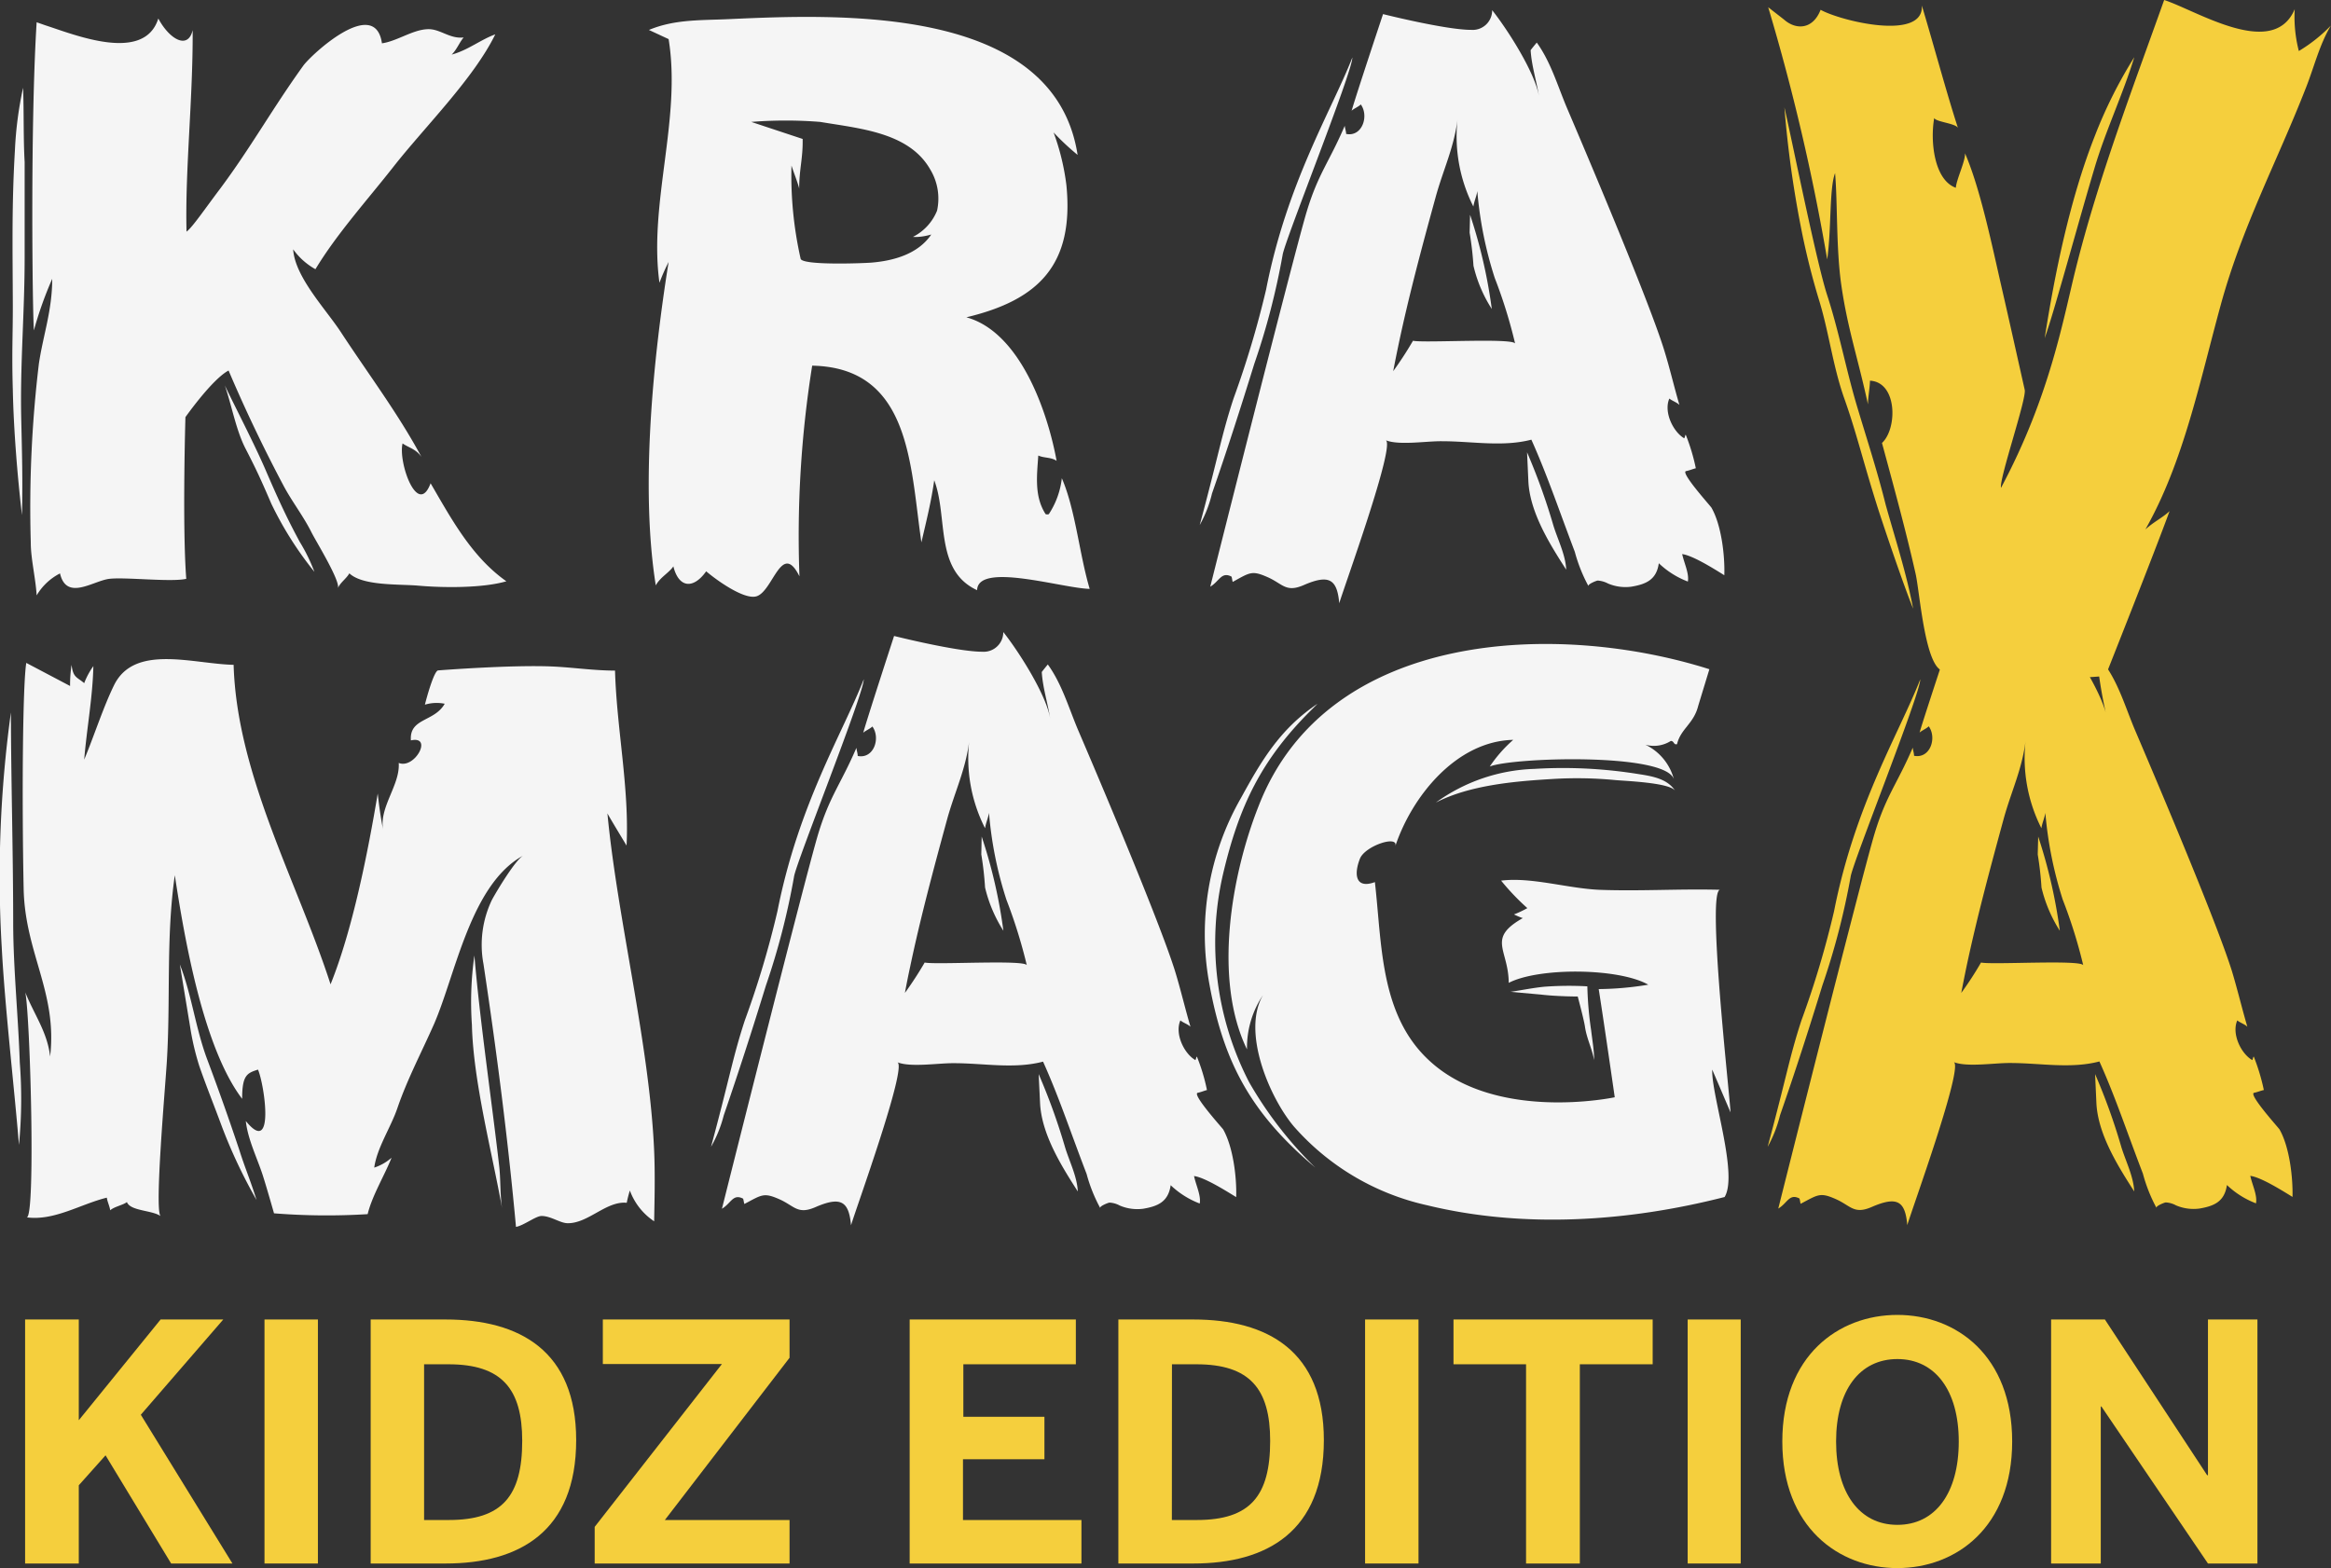 <svg xmlns="http://www.w3.org/2000/svg" viewBox="0 0 254.43 171.19"><rect x="0" y="0" width="254.43" height="171.19" fill="#333333" stroke="none"/><defs><style>.cls-1{fill:#f5f5f5;}.cls-2{fill:#f5cf3d;}</style></defs><g id="Ebene_2" data-name="Ebene 2"><g id="Ebene_12" data-name="Ebene 12"><path class="cls-1" d="M186.81,55.43c-.09-.17-3.46-3.89-2.77-4,.33-.06.73-.23,1.06-.31A21.33,21.33,0,0,0,184,47.46c-.1.09-.06.25-.17.39-1.24-.74-2.25-2.9-1.62-4.34.3.25.83.42,1.1.7-.59-2-1.06-4.06-1.69-6.07-1.78-5.69-8.85-22.29-10.6-26.39-1-2.37-1.76-5-3.28-7.1-.15.17-.59.71-.67.83.1,1.68.65,3.39.92,5.07-.42-2.6-3.44-7.33-5.12-9.44a2.13,2.13,0,0,1-2.3,2.15c-2.77,0-9.61-1.72-9.61-1.72s-2.84,8.52-3.43,10.55c.2-.21.78-.45,1-.69.92,1.26.15,3.58-1.6,3.22,0-.3-.13-.59-.15-.89-1.71,4-2.9,5.22-4.16,9.4-1.4,4.64-10.52,40.92-10.52,40.92,1-.59,1.21-1.68,2.32-1.1.07.2.07.39.13.58,1.9-1.05,2.1-1.27,3.79-.53s2,1.74,4,.86c2.75-1.19,3.61-.61,3.84,2,.5-1.71,6.19-17.35,5.07-17.8,1.45.59,4.49.08,6.16.11,3.26,0,6.58.65,9.74-.17,1.2,2.67,2.22,5.43,3.23,8.18.5,1.36,1,2.71,1.51,4.06a17.16,17.16,0,0,0,1.5,3.76c-.15-.21.86-.61,1-.62a2.82,2.82,0,0,1,1.12.32,4.85,4.85,0,0,0,2.55.35c1.6-.27,2.75-.75,3-2.56a9.47,9.47,0,0,0,3.17,2c.16-.86-.4-2-.62-3,1.15.15,3.48,1.61,4.6,2.31C188.28,60.67,187.9,57.34,186.81,55.43ZM154.23,37.2a39.25,39.25,0,0,1-2.16,3.32c.17-.91.36-1.83.55-2.75,1.14-5.43,2.6-10.86,4.07-16.21.84-3.08,2.09-5.57,2.43-8.8a17,17,0,0,0,1.7,9.79c.08-.57.35-1.13.43-1.69a42.17,42.17,0,0,0,1.9,9.48,54.14,54.14,0,0,1,2.23,7.18C165.26,36.86,155.4,37.47,154.23,37.2Z"/><path class="cls-1" d="M136.91,39.71A78.12,78.12,0,0,0,140,27.82c.22-1.51,7.61-19.94,7.61-21.54-2.31,5.88-7.13,13.68-9.41,25.31a105.07,105.07,0,0,1-3.56,11.92c-1.31,4-1.63,6.17-3.69,13.81a13.3,13.3,0,0,0,1.34-3.44C133.92,49.2,135.44,44.46,136.91,39.71Z"/><path class="cls-1" d="M160.41,25.4a35.92,35.92,0,0,1,.42,3.61,15,15,0,0,0,2,4.72,55.49,55.49,0,0,0-2.37-10.28Z"/><path class="cls-1" d="M166.68,49.38l.14,3.1c.14,3.46,2.39,7,4.13,9.71-.06-1.66-1-3.43-1.45-5A68.68,68.68,0,0,0,166.68,49.38Z"/><path class="cls-1" d="M186.89,116.77c.64,1.48,1.42,3.32,2,4.67-.12-2.22-2.63-24.34-1.13-24.3-4.48-.12-8.77.17-13.23,0-3.46-.16-7.4-1.41-10.68-1a25.72,25.72,0,0,0,2.86,3,10.89,10.89,0,0,1-1.46.69s1,.48,1,.38c-4,2.25-1.6,3.4-1.57,7.09,3.28-1.7,12-1.64,15.23.2a34.54,34.54,0,0,1-5.41.48c.6,3.79,1.75,11.81,1.75,11.81s-13.14,2.81-20.41-4.16c-5.25-5-5-12.68-5.77-19.33-2.09.77-2.32-.79-1.64-2.54.55-1.43,4.29-2.65,3.86-1.36,1.8-5.42,6.64-11.49,12.88-11.63a14.94,14.94,0,0,0-2.56,2.91c2.5-1,19.26-1.53,20.1,1.41a5.81,5.81,0,0,0-3.12-3.79,3.46,3.46,0,0,0,2.78-.41c.38,0,.29.46.68.35.39-1.67,1.83-2.23,2.31-4.18l1.22-4c-16.61-5.27-41.68-4.33-49.18,14.88-3,7.55-5,19-1.29,26.62a10.32,10.32,0,0,1,1.75-5.93c-2.37,4.06.76,11.26,3.36,14.34a27.18,27.18,0,0,0,14.55,8.61c10.57,2.57,22,1.78,32.47-.9C189.75,128.23,186.78,119.52,186.89,116.77Z"/><path class="cls-1" d="M188.22,130.55h0l-.09.11Z"/><path class="cls-1" d="M133.48,95.49c1.76-7.52,4.21-12.56,9.61-17.94l.72-.72c-4.15,2.79-6.17,6.31-8.36,10.29A29.94,29.94,0,0,0,132,107.4c1.57,8.67,4.61,14.2,11.56,20.06a42.47,42.47,0,0,1-7.22-9.32A33.19,33.19,0,0,1,133.48,95.49Z"/><path class="cls-1" d="M178.8,84.5a51.59,51.59,0,0,0-11.31-.56,19.36,19.36,0,0,0-10.77,3.68c3.66-1.9,8.6-2.33,12.63-2.57a43.46,43.46,0,0,1,6.94.11c1,.1,6,.27,6.56,1.18C182,85,180.29,84.73,178.8,84.5Z"/><path class="cls-1" d="M168.59,107.72c-1.25.12-2.48.38-3.72.56l3.34.3c1.77.21,4,.21,4,.21s.69,2.58.79,3.3c.18,1.26.77,2.39,1,3.64,0-1.09-.2-2.14-.32-3.21a38,38,0,0,1-.42-4.84A36.29,36.29,0,0,0,168.59,107.72Z"/><path class="cls-1" d="M47,52.76c-1.4,3.76-3.56-2.26-3.06-4.35.73.5,1.44.59,2.06,1.47-2.56-4.76-5.81-9.06-8.82-13.66-1.63-2.48-5-6-5.18-9a7.39,7.39,0,0,0,2.43,2.17c2.32-3.85,5.67-7.56,8.51-11.18,3.42-4.36,8.74-9.6,11.12-14.46-1.62.59-3,1.74-4.76,2.21.55-.52.87-1.38,1.31-1.87-1.57.18-2.61-1-4-.9-1.6.08-3.3,1.31-4.92,1.54C40.94-.5,33.93,6,33.09,7.19,29.68,11.93,27.4,16.08,24,20.64c-1.64,2.17-3,4.18-3.64,4.65-.17-6.72.71-14.48.67-22-.51,2.18-2.54,1-3.75-1.27C15.75,6.92,8.14,3.79,5,2.78L4,2.43c-.7,11.11-.46,31.47-.3,33.64a40.62,40.62,0,0,1,2-5.63c0,3.47-1,6.17-1.46,9.3a131.69,131.69,0,0,0-.88,19.52C3.36,61,3.9,63.19,4,65A6.27,6.27,0,0,1,6.55,62.6c.71,3.06,3.64.79,5.4.59s6.77.38,8.38,0c-.44-5.79-.09-17.65-.09-17.65s2.92-4.15,4.71-5.09C26.79,44.78,28.81,49,31,53.12c.93,1.72,2.12,3.24,3,5,.42.86,3.19,5.34,2.88,6.1.26-.64.94-1.05,1.25-1.63,1.49,1.4,5.44,1.16,7.57,1.35,2.74.24,7,.27,9.57-.48C51.5,60.8,49.29,56.69,47,52.76Z"/><path class="cls-1" d="M2.52,9.58a40.38,40.38,0,0,0-.89,6.8c-.36,6.14-.25,10.81-.23,17,0,3.49-.12,5.1,0,9.21.09,4.31.51,9.52,1,13.64.09-3.85,0-6.91-.08-10.42-.14-6,.37-11.61.37-17.65,0-3.42,0-7,0-10.47C2.54,15,2.62,12.24,2.52,9.58Z"/><path class="cls-1" d="M28.89,51.08c-1.26-2.87-3-6.2-4.35-9,.76,2.22,1.2,4.76,2.2,6.78C28,51.29,28.51,52.43,29.62,55a38,38,0,0,0,4.7,7.43,19.37,19.37,0,0,0-1.6-3.27C31.17,56.3,30.15,54,28.89,51.08Z"/><path class="cls-1" d="M71.4,125.63c-.5-11.61-4-25.25-5.1-36.83.25.47,1.83,3.08,2.09,3.51.31-6.27-1.08-12.77-1.26-19.1-2.31,0-4.59-.35-6.89-.45-4.47-.19-12.33.42-12.41.43-.46,0-1.33,3.22-1.45,3.74a4.39,4.39,0,0,1,2.16-.1c-1.13,2-3.88,1.54-3.69,4,2.45-.55.41,3.17-1.33,2.46.17,2.42-2.17,4.83-1.7,7.34-.24-1.26-.45-2.64-.59-4-1.08,6.46-2.75,14.88-5.15,20.83C32.48,96.31,25.85,84.6,25.5,72.58c-4.45-.1-10.84-2.31-13.06,2.24-1.17,2.39-2.18,5.55-3.25,8.11.28-3.39.93-6.83,1-10.21a8.21,8.21,0,0,0-1,1.86c-.78-.67-1.21-.58-1.38-2a14.7,14.7,0,0,0-.16,2.31L2.87,72.37C2.48,74.67,2.38,87,2.58,97c.14,7.06,3.71,11.35,2.89,18.34-.3-2.67-1.74-4.57-2.71-7,.53,2.44,1.15,24.7.15,24.56,3,.41,5.92-1.46,8.75-2.15.06.45.3.91.37,1.38.43-.4,1.44-.58,1.82-.9.39,1,2.75.87,3.69,1.54-.71-.5.5-14.07.67-16.88.42-6.8-.1-13.54.87-20.34,1.06,6.94,3.11,18.83,7.35,24.41,0-2.6.54-2.81,1.73-3.19.71,1.64,1.86,9.56-1.33,5.61.22,2,1.22,4,1.83,5.86.4,1.23,1.25,4.22,1.25,4.22a72.73,72.73,0,0,0,10.22.09c.48-2,1.84-4.22,2.61-6.16a5.47,5.47,0,0,1-1.89,1.08c.29-2.15,1.8-4.37,2.52-6.48,1.1-3.21,2.63-6.08,4-9.18,2.37-5.44,4-15.29,9.75-18.41-.84.45-2.86,3.8-3.42,4.83a11.34,11.34,0,0,0-.93,7c1.44,9.57,2.67,19.11,3.55,28.71.81-.13,2.15-1.18,2.78-1.19,1.05,0,2.05.8,2.89.79,2.24,0,4.2-2.45,6.42-2.23a12.52,12.52,0,0,1,.34-1.34,6.88,6.88,0,0,0,2.65,3.36C71.45,130.79,71.51,128.17,71.4,125.63Z"/><path class="cls-1" d="M1.44,100.91c0-7.74-.23-15.44-.25-23.13a131.49,131.49,0,0,0-1,25.64c.34,6.5,1.35,15.12,1.88,21.57a51.94,51.94,0,0,0,.09-9C2,111.11,1.46,105.81,1.44,100.91Z"/><path class="cls-1" d="M1.19,77.75v0C1.2,77.69,1.19,77.69,1.19,77.75Z"/><path class="cls-1" d="M51.78,104.31a36.22,36.22,0,0,0-.27,7.59c.14,6.13,2.22,14,3.29,20-.23-1.51-.14-3.14-.32-4.66C53.68,120.24,52.37,111.37,51.78,104.31Z"/><path class="cls-1" d="M22.63,115.69c-1.28-3.39-1.71-7.14-3-10.4l1.13,6.86a28.52,28.52,0,0,0,1,4.25c.77,2.22,1.63,4.33,2.43,6.51A56.47,56.47,0,0,0,28,131c-.64-2.07-1.3-3.61-1.86-5.4C25,122.18,23.87,119,22.63,115.69Z"/><path class="cls-1" d="M115.9,52.21a9,9,0,0,1-1.42,3.92.53.53,0,0,1-.35,0c-1.25-1.94-.95-4.2-.8-6.4.62.29,1.4.17,2,.58-1-5.44-4-14.06-9.85-15.67,7.88-1.88,11.77-5.73,10.92-14.41A25.74,25.74,0,0,0,115,14.46a27.53,27.53,0,0,0,2.62,2.45C115.08.47,91.45,1.55,79.51,2.09c-3,.14-5.86,0-8.68,1.18l2.15,1c1.42,8.71-2.2,17.92-1,26.6a21.61,21.61,0,0,1,1-2.27c-1.7,10.62-3.1,24.68-1.4,35.31.47-.89,1.41-1.34,1.92-2.08.57,2.33,2.15,2.55,3.58.54,1.17,1,4.16,3.13,5.49,2.73,1.81-.54,2.74-6.11,4.69-2.18a118.29,118.29,0,0,1,1.39-23c10.8.21,10.7,11,11.92,19.29.51-2.19,1.09-4.51,1.4-6.78,1.53,4,0,9.84,4.68,12,.09-3.1,9.28-.21,12.29-.14C117.81,60.5,117.39,55.65,115.9,52.21ZM102.28,23a5.52,5.52,0,0,1-2.63,2.86,4.33,4.33,0,0,0,.62,0,6.87,6.87,0,0,0,1.38-.26c-1.44,2.13-4.1,2.87-6.53,3.07-.81.07-7.53.33-7.73-.42a41.36,41.36,0,0,1-1-10.18c.13.45.74,2,.84,2.52,0-2.1.42-3.32.38-5.42L82,13.31a47.33,47.33,0,0,1,7.53,0c4.33.73,9.69,1.14,12,5.18A6.14,6.14,0,0,1,102.28,23Z"/><path class="cls-1" d="M133.51,123.3c-.1-.16-3.47-3.88-2.77-4,.32-.06.73-.23,1-.3a20.44,20.44,0,0,0-1.1-3.65c-.1.08-.06.25-.17.38-1.25-.73-2.26-2.89-1.63-4.33.3.25.83.42,1.1.69-.59-2-1.05-4-1.68-6.06-1.78-5.7-8.85-22.29-10.61-26.39-1-2.38-1.76-5-3.28-7.1-.14.17-.58.7-.66.83.1,1.67.65,3.39.92,5.07-.43-2.6-3.44-7.33-5.12-9.44a2.14,2.14,0,0,1-2.3,2.15c-2.77,0-9.62-1.72-9.62-1.72S94.81,77.94,94.22,80c.2-.21.78-.45,1-.69.92,1.26.16,3.57-1.6,3.22,0-.3-.12-.59-.14-.89-1.72,4-2.9,5.22-4.17,9.39-1.4,4.64-10.51,40.93-10.51,40.93,1-.59,1.2-1.68,2.31-1.1.07.2.07.38.14.58,1.9-1,2.1-1.27,3.79-.53s2,1.74,4,.86c2.76-1.19,3.62-.61,3.85,2,.5-1.72,6.18-17.35,5.06-17.8,1.46.58,4.49.08,6.17.1,3.26,0,6.58.66,9.73-.17,1.21,2.68,2.22,5.44,3.23,8.19.5,1.35,1,2.71,1.52,4.06a17.08,17.08,0,0,0,1.5,3.75c-.16-.2.86-.6,1-.61a2.59,2.59,0,0,1,1.12.32,4.9,4.9,0,0,0,2.56.35c1.59-.27,2.74-.75,3-2.57a9.47,9.47,0,0,0,3.17,2c.16-.86-.41-2-.62-3,1.14.14,3.48,1.61,4.6,2.3C135,128.55,134.6,125.22,133.51,123.3Zm-32.58-18.22a39.25,39.25,0,0,1-2.16,3.32c.17-.92.35-1.83.55-2.75,1.14-5.44,2.6-10.86,4.06-16.21.85-3.08,2.1-5.57,2.44-8.8a16.87,16.87,0,0,0,1.7,9.78c.08-.57.34-1.12.43-1.68a41.73,41.73,0,0,0,1.9,9.48,56,56,0,0,1,2.23,7.17C112,104.74,102.1,105.35,100.93,105.08Z"/><path class="cls-1" d="M83.6,107.59A78.16,78.16,0,0,0,86.67,95.7c.22-1.51,7.61-19.94,7.61-21.54C92,80,87.15,87.84,84.86,99.47a101.7,101.7,0,0,1-3.56,11.92c-1.31,4-1.63,6.17-3.69,13.81A13.84,13.84,0,0,0,79,121.76C80.61,117.08,82.14,112.34,83.6,107.59Z"/><path class="cls-1" d="M107.11,93.28a35.91,35.91,0,0,1,.41,3.61,15.37,15.37,0,0,0,2,4.72,55.12,55.12,0,0,0-2.37-10.28Z"/><path class="cls-1" d="M113.37,117.26l.15,3.09c.14,3.47,2.38,7,4.12,9.72-.06-1.66-1-3.44-1.44-5A68,68,0,0,0,113.37,117.26Z"/><path class="cls-2" d="M203.93,44.18v0C203.92,44.35,203.92,44.35,203.93,44.18Z"/><path class="cls-2" d="M250.92,5.57A14.9,14.9,0,0,1,250.47,1c-2.34,5.54-10.7.15-14.25-1-3.4,9.55-7.14,19.31-9.63,29.26-1.37,5.44-2.78,13.9-8.18,24-.22-.95,2.81-9.74,2.59-10.7-.9-4-1.64-7.35-2.52-11.18-1.07-4.68-2.34-10.83-4-14.65.07.82-.94,2.86-1,3.77-2.37-.85-2.81-5.08-2.36-7.61.22.43,2.32.57,2.59,1.07-1.23-3.78-2.63-9-3.94-13.36.25,3.9-8.82,1.71-11.05.47-.86,2.2-2.72,2.2-4,1.06L193,.79a233,233,0,0,1,6.44,27.53c.47-3.35.22-7.75.86-9.42.28,3.27.11,8.21.67,12.15.68,4.79,1.83,8.06,2.92,13.1,0-.8.2-1.75.22-2.59,3,.16,3,5.24,1.31,6.8,1.29,4.77,2.59,9.5,3.67,14.28.55,2.42,1.26,13.84,4.38,9.73.55.78,1.58,1.13,2.08,1.76.09,0,.3-.62.4-.6,2.71,1.24,13.86.27,13.86.27s5.35-13.47,7-18c-.76.72-1.72,1.16-2.64,2,4.19-7.39,5.95-16.23,8.25-24.6,2.36-8.58,6.18-15.67,9.31-23.71.88-2.25,1.45-4.63,2.69-6.7A17.18,17.18,0,0,1,250.92,5.57Z"/><path class="cls-2" d="M202.59,44c-1.14-3.91-1.9-7.94-3.17-11.83-1.16-3.59-3.81-16.8-4.65-20.45a115.1,115.1,0,0,0,1.77,12.92,79.92,79.92,0,0,0,2,8.09c1.09,3.51,1.52,7.29,2.78,10.81,1.32,3.73,2,6.68,3.5,11.46.54,1.74,2.88,8.7,4,11.45-.74-3.91-1.87-7.33-3-11.36C204.87,51.27,203.69,47.71,202.59,44Z"/><path class="cls-2" d="M228.65,18.24c1.23-4.1,3.07-7.94,4.31-12a50.39,50.39,0,0,0-4.28,8.53c-2.77,7-4.43,15.26-5.5,22.15.72-2.08,1.33-4.29,1.95-6.42C226.33,26.33,227.43,22.34,228.65,18.24Z"/><path class="cls-2" d="M248.81,123.3c-.09-.16-3.46-3.88-2.77-4,.33-.06.73-.23,1.06-.3a22.22,22.22,0,0,0-1.1-3.65c-.11.08-.06.25-.17.38-1.25-.73-2.26-2.89-1.63-4.33.3.25.83.42,1.1.69-.59-2-1.06-4-1.68-6.06-1.78-5.7-8.86-22.29-10.61-26.39-1-2.38-1.76-5-3.28-7.1-.15.17-.58.7-.67.83a50.57,50.57,0,0,0,.93,5.07c-.43-2.6-3.45-7.33-5.13-9.44a2.12,2.12,0,0,1-2.29,2.15c-2.78,0-9.62-1.72-9.62-1.72s-2.83,8.52-3.43,10.55c.21-.21.78-.45,1-.69.92,1.26.16,3.57-1.6,3.22,0-.3-.12-.59-.14-.89-1.72,4-2.91,5.22-4.17,9.39-1.4,4.64-10.51,40.93-10.51,40.93,1-.59,1.2-1.68,2.31-1.1.07.2.07.38.13.58,1.9-1,2.11-1.27,3.8-.53s2,1.74,4,.86c2.76-1.19,3.62-.61,3.84,2,.5-1.72,6.19-17.35,5.07-17.8,1.45.58,4.49.08,6.17.1,3.26,0,6.58.66,9.73-.17,1.21,2.68,2.22,5.44,3.23,8.19.5,1.35,1,2.71,1.52,4.06a17.06,17.06,0,0,0,1.49,3.75c-.15-.2.86-.6,1-.61a2.63,2.63,0,0,1,1.12.32,4.9,4.9,0,0,0,2.56.35c1.59-.27,2.74-.75,3-2.57a9.47,9.47,0,0,0,3.17,2c.17-.86-.4-2-.62-3,1.15.14,3.49,1.61,4.61,2.3C250.28,128.55,249.91,125.22,248.81,123.3Zm-32.58-18.22a36.93,36.93,0,0,1-2.16,3.32c.18-.92.36-1.83.55-2.75,1.15-5.44,2.61-10.86,4.07-16.21.84-3.08,2.09-5.57,2.43-8.8a17,17,0,0,0,1.7,9.78c.08-.57.35-1.12.43-1.68a42.85,42.85,0,0,0,1.9,9.48,54.52,54.52,0,0,1,2.24,7.17C227.26,104.74,217.41,105.35,216.23,105.08Z"/><path class="cls-2" d="M198.91,107.59A79.35,79.35,0,0,0,202,95.7c.22-1.51,7.6-19.94,7.6-21.54-2.3,5.88-7.12,13.68-9.41,25.31a101.7,101.7,0,0,1-3.56,11.92c-1.31,4-1.63,6.17-3.69,13.81a13.84,13.84,0,0,0,1.35-3.44C195.92,117.08,197.45,112.34,198.91,107.59Z"/><path class="cls-2" d="M222.42,93.28a35.91,35.91,0,0,1,.41,3.61,15.35,15.35,0,0,0,2,4.72,55.9,55.9,0,0,0-2.36-10.28Z"/><path class="cls-2" d="M228.68,117.26l.14,3.09c.14,3.47,2.39,7,4.13,9.72-.06-1.66-1-3.44-1.45-5A66.16,66.16,0,0,0,228.68,117.26Z"/><path class="cls-2" d="M2.74,170.69V144.05H8.6v11l8.93-11h6.84l-9,10.4,10,16.24H18.68l-7.16-11.81L8.6,162.15v8.54Z"/><path class="cls-2" d="M28.87,170.69V144.05H34.7v26.64Z"/><path class="cls-2" d="M40.46,170.69V144.05h8.17c8.14,0,14.26,3.46,14.26,13.17,0,10-6.23,13.47-14.26,13.47Zm5.83-4.75H49c5.8,0,8-2.6,8-8.64,0-5.69-2.23-8.36-8.06-8.36H46.29Z"/><path class="cls-2" d="M64.91,170.69v-4L78.8,148.91h-13v-4.86H86.18v4.18L72.57,165.94H86.18v4.75Z"/><path class="cls-2" d="M99.29,170.69V144.05h18.14v4.89H105.15v5.73H114v4.64h-8.89v6.63h12.93v4.75Z"/><path class="cls-2" d="M122.07,170.69V144.05h8.18c8.13,0,14.25,3.46,14.25,13.17,0,10-6.23,13.47-14.25,13.47Zm5.84-4.75h2.73c5.8,0,8-2.6,8-8.64,0-5.69-2.23-8.36-8.06-8.36h-2.66Z"/><path class="cls-2" d="M149,170.69V144.05h5.83v26.64Z"/><path class="cls-2" d="M166.57,170.69V148.94h-7.92v-4.89h21.74v4.89h-7.95v21.75Z"/><path class="cls-2" d="M184.21,170.69V144.05H190v26.64Z"/><path class="cls-2" d="M194.54,157.37c0-9.36,6.12-13.82,12.56-13.82s12.53,4.46,12.53,13.82-6.12,13.82-12.53,13.82S194.54,166.73,194.54,157.37Zm19.26,0c0-5.58-2.59-9-6.7-9s-6.69,3.39-6.69,9,2.55,9.1,6.69,9.1S213.8,163,213.8,157.37Z"/><path class="cls-2" d="M223.88,170.69V144.05h5.87l11.16,17H241v-17h5.4v26.64H241l-11.63-17.14h-.07v17.14Z"/></g></g></svg>